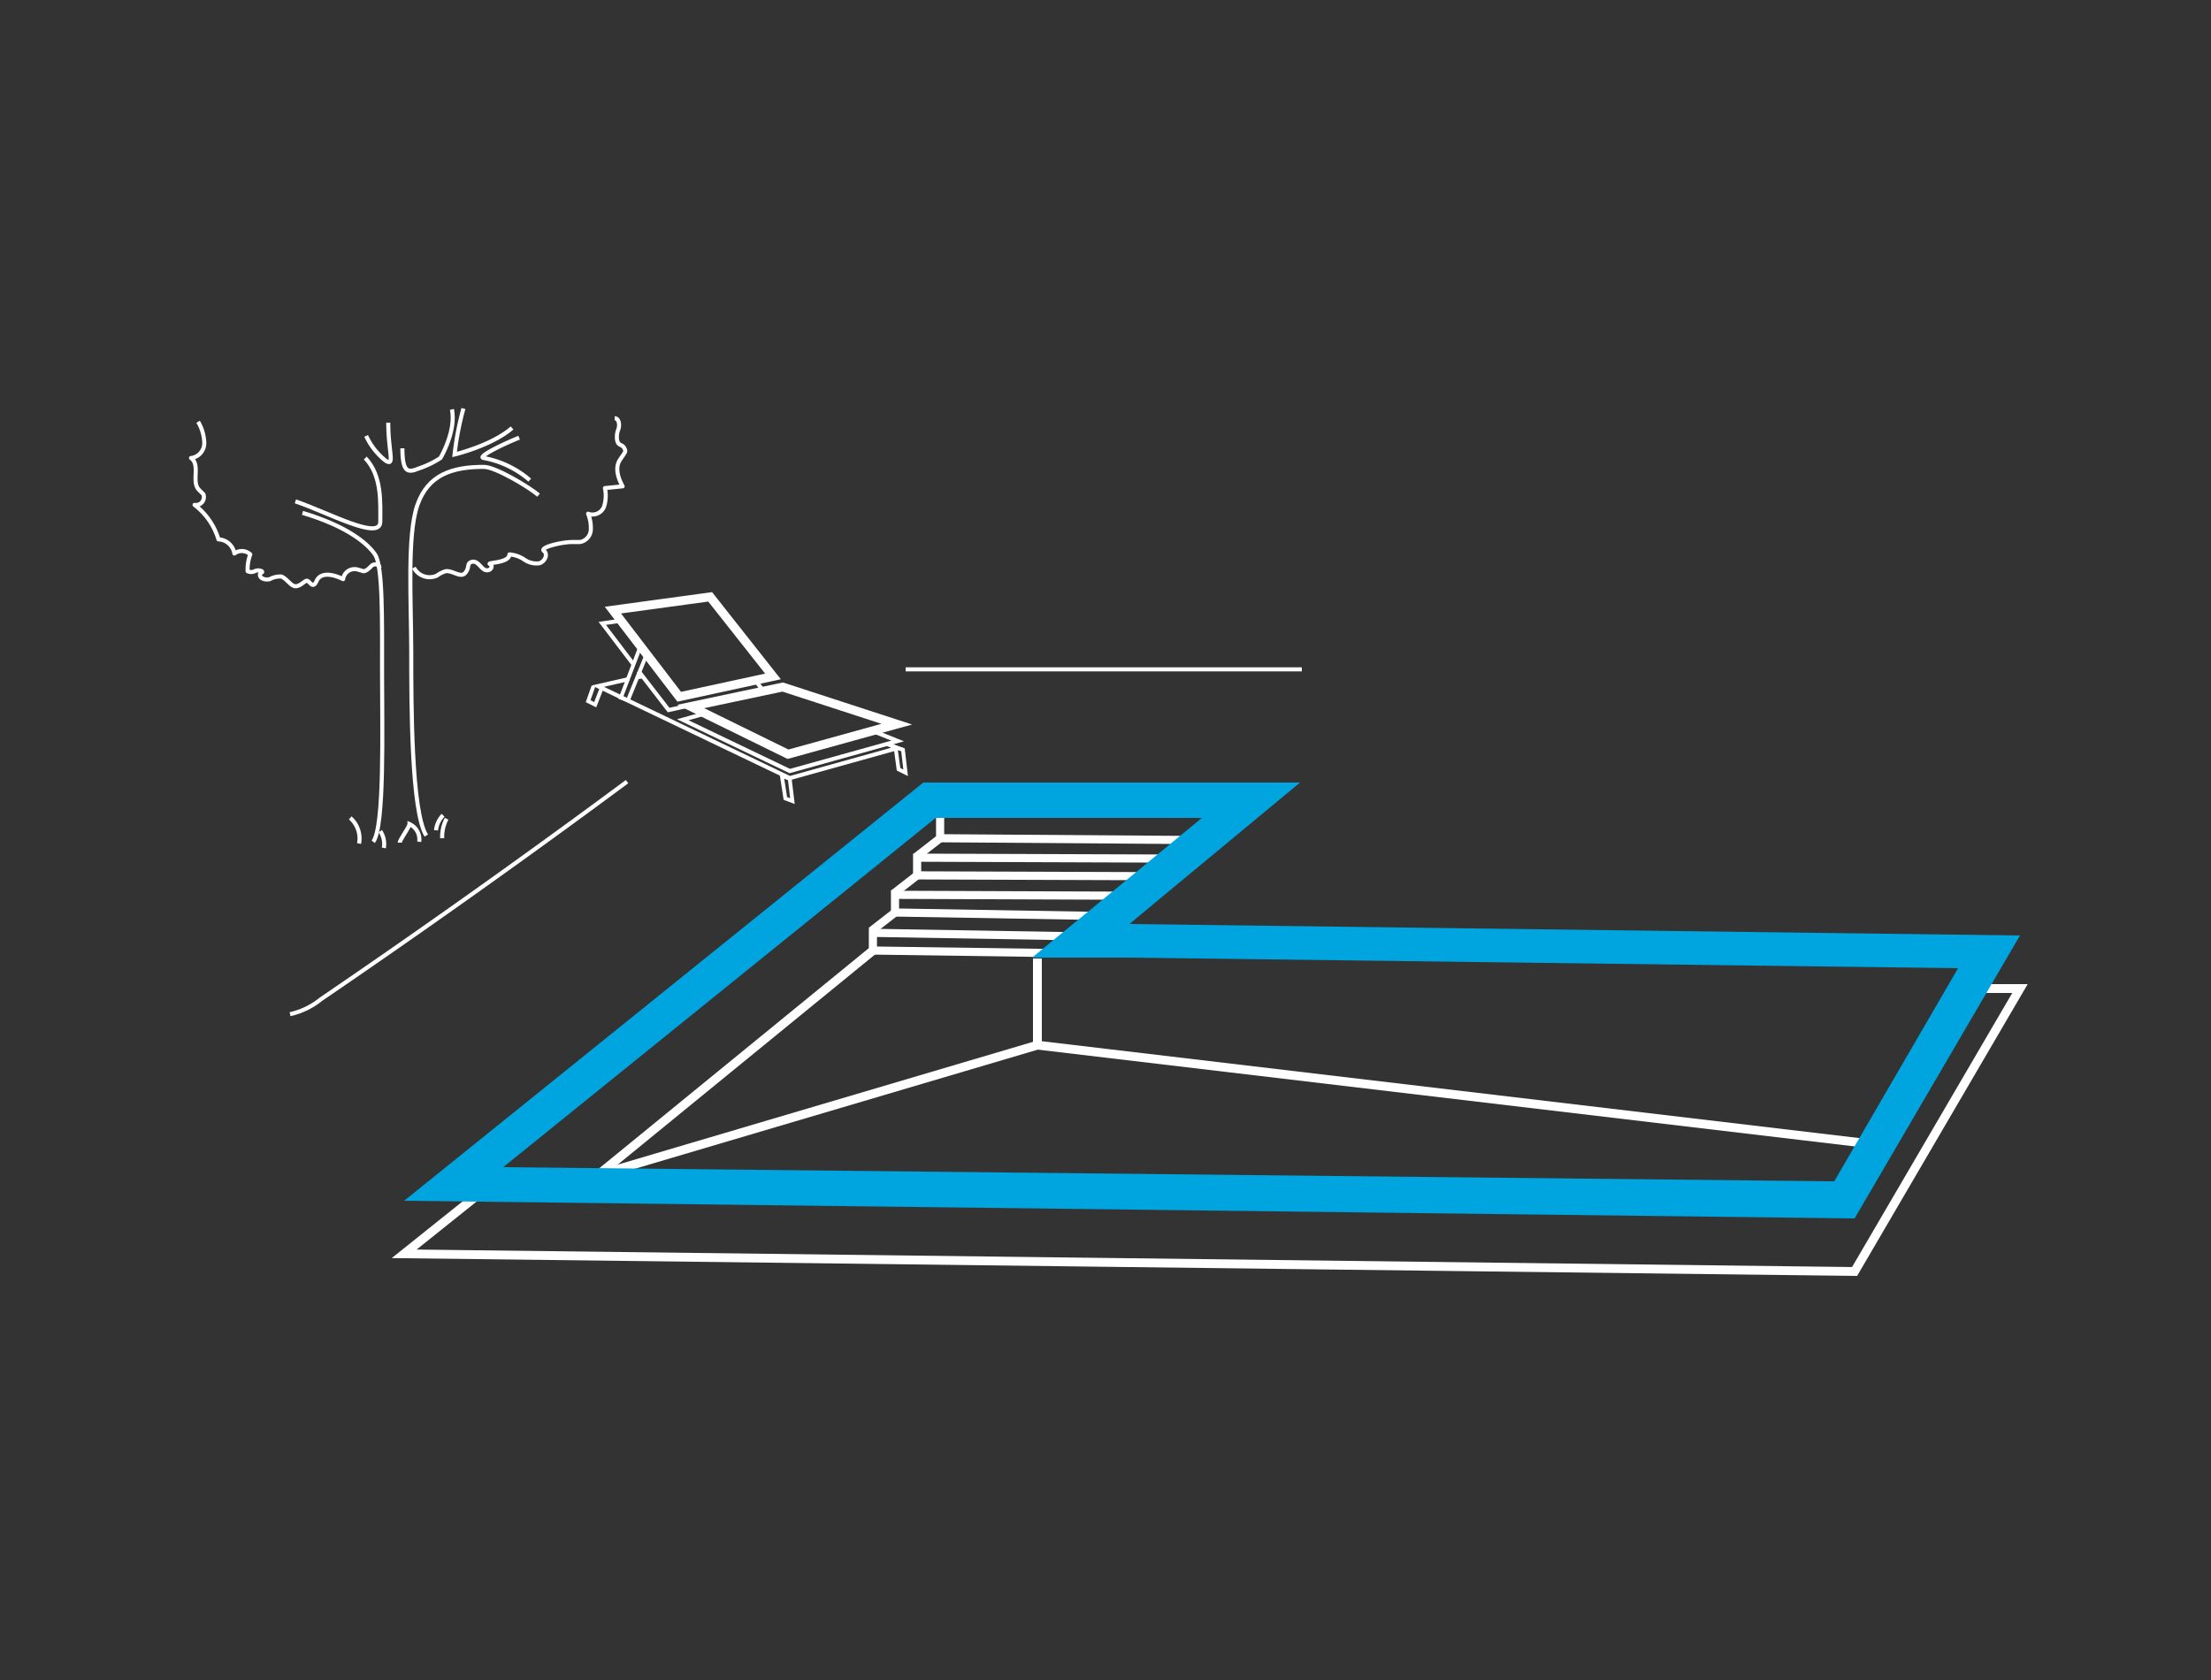 <?xml version="1.0" encoding="UTF-8"?> <svg xmlns="http://www.w3.org/2000/svg" width="250" height="190" viewBox="0 0 250 190"><rect x="0" y="0" width="250" height="190" fill="#333333" stroke="none"/><title>situation</title><polyline points="54.2 135 45.7 141.8 209.7 143.8 228.4 111.8 222.9 111.8" style="fill:none;stroke:#fff;stroke-miterlimit:10"></polyline><polyline points="117.3 108.4 117.3 118.2 67.6 132.9" style="fill:none;stroke:#fff;stroke-miterlimit:10"></polyline><line x1="211.8" y1="129.4" x2="117.3" y2="118.2" style="fill:none;stroke:#fff;stroke-miterlimit:10"></line><line x1="67.6" y1="132.9" x2="98.7" y2="107.5" style="fill:none;stroke:#fff;stroke-miterlimit:10"></line><polyline points="120.1 107.8 98.7 107.5 98.7 105.5 122.2 105.9" style="fill:none;stroke:#fff;stroke-miterlimit:10;stroke-width:0.92px"></polyline><polyline points="124.8 103.6 101.2 103.2 101.2 101.2 127.6 101.3" style="fill:none;stroke:#fff;stroke-miterlimit:10;stroke-width:0.92px"></polyline><polyline points="132.2 99.1 103.7 99 103.7 97 132 97.1" style="fill:none;stroke:#fff;stroke-miterlimit:10;stroke-width:0.92px"></polyline><line x1="98.5" y1="105.3" x2="101.2" y2="103.2" style="fill:none;stroke:#fff;stroke-miterlimit:10;stroke-width:0.92px"></line><line x1="101" y1="101.1" x2="103.7" y2="99" style="fill:none;stroke:#fff;stroke-miterlimit:10;stroke-width:0.92px"></line><polyline points="103.6 96.9 106.3 94.8 106.3 91.3" style="fill:none;stroke:#fff;stroke-miterlimit:10;stroke-width:0.92px"></polyline><line x1="106.3" y1="94.8" x2="134.6" y2="95" style="fill:none;stroke:#fff;stroke-miterlimit:10;stroke-width:0.92px"></line><path d="M135.9,92.5l-10.8,8.9-8.4,6.9h10.9l93.8,1.2-14,24.1L56.9,132l48.9-39.5h30.1m11.1-4H104.4L45.7,135.8l164,2,18.7-32-100.7-1.3,19.3-16Z" style="fill:#00a4de"></path><polyline points="71.1 76.8 67.6 77.6 89.3 88 101.5 84.6 100.2 84.1" style="fill:none;stroke:#fff;stroke-miterlimit:10;stroke-width:0.46px"></polyline><line x1="72.6" y1="76.5" x2="72" y2="76.6" style="fill:none;stroke:#fff;stroke-miterlimit:10;stroke-width:0.46px"></line><polyline points="79.7 80.7 77.2 81.4 89.3 87.2 101.5 83.8 99 82.8" style="fill:none;stroke:#fff;stroke-miterlimit:10;stroke-width:0.46px"></polyline><polyline points="71.6 75.1 68.1 70.5 70.2 70.2" style="fill:none;stroke:#fff;stroke-miterlimit:10;stroke-width:0.46px"></polyline><polyline points="85.3 76.8 86.2 78 75.6 80.3 72.2 75.9" style="fill:none;stroke:#fff;stroke-miterlimit:10;stroke-width:0.46px"></polyline><polyline points="67.1 77.6 66.5 79.3 67.3 79.7 68 77.9" style="fill:none;stroke:#fff;stroke-miterlimit:10;stroke-width:0.431px"></polyline><polyline points="72.3 73.4 70.2 78.9 71 79.2 73.2 73.8" style="fill:none;stroke:#fff;stroke-miterlimit:10;stroke-width:0.431px"></polyline><polygon points="88.4 87.7 88.8 90.3 89.6 90.6 89.3 88.1 88.4 87.7" style="fill:none;stroke:#fff;stroke-miterlimit:10;stroke-width:0.431px"></polygon><polygon points="101.2 84.5 101.3 84.8 101.6 87 102.4 87.4 102.1 84.8 101.2 84.5" style="fill:none;stroke:#fff;stroke-miterlimit:10;stroke-width:0.431px"></polygon><polygon points="89.1 85.3 101.4 81.9 88.5 77.7 78.1 79.9 89.1 85.3" style="fill:none;stroke:#fff;stroke-miterlimit:10"></polygon><polygon points="69.3 69 80.3 67.5 87.4 76.5 76.8 78.8 69.3 69" style="fill:none;stroke:#fff;stroke-miterlimit:10"></polygon><path d="M42.2,95.2c1.3-1.7,1-13,1-19s.1-12.2-.8-13.5-3.2-3.2-8.2-4.7" style="fill:none;stroke:#fff;stroke-miterlimit:10;stroke-width:0.46px"></path><path d="M48.2,94.5c-1.7-2.7-1.7-15-1.7-20.7s-.5-13.3.7-16.7,3.9-4.3,7.5-4.3c1.3,0,5,2.2,6.2,3.2" style="fill:none;stroke:#fff;stroke-miterlimit:10;stroke-width:0.46px"></path><path d="M33.4,56.7C37.2,58,43,61.2,43,59s.2-5.2-1.7-7.2" style="fill:none;stroke:#fff;stroke-miterlimit:10;stroke-width:0.46px"></path><path d="M45.5,50.7c0,2.7.6,2.8,1.8,2.3a10.7,10.7,0,0,0,2.5-1.2s1.8-3,1.3-5.5" style="fill:none;stroke:#fff;stroke-miterlimit:10;stroke-width:0.46px"></path><path d="M43.9,47.8c0,3.3.8,5-.3,4.3a7.7,7.7,0,0,1-2.2-2.8" style="fill:none;stroke:#fff;stroke-miterlimit:10;stroke-width:0.46px"></path><path d="M52.4,46.2a33.3,33.3,0,0,0-1,5.2s4.2-1,6.5-3" style="fill:none;stroke:#fff;stroke-miterlimit:10;stroke-width:0.46px"></path><path d="M58.7,49.5c-2,.8-4.8,2.2-4,2.3a11,11,0,0,1,5.2,2.5" style="fill:none;stroke:#fff;stroke-miterlimit:10;stroke-width:0.46px"></path><path d="M46.8,64.2a2,2,0,0,0,2.6.9,3.2,3.2,0,0,1,1-.5c.8-.1,1.7.8,2.2.2s.2-1,.6-1.2.7,0,1,.3.5.6.9.6.7-.5.3-.7,2.2-.1,2.2-1.1a3.5,3.5,0,0,1,1.7.6,2.4,2.4,0,0,0,1.7.4c.6-.2,1-1,.5-1.4s2-1,3.2-1h.9a1.5,1.5,0,0,0,1.2-1.3,4.4,4.4,0,0,0-.3-1.9,1.4,1.4,0,0,0,1.8-.8,4.1,4.1,0,0,0,.1-2.1l2-.2c-.5-.9-.9-2.1-.3-3s.7-.9.5-1.3-.5-.3-.7-.6-.2-1,0-1.5.1-1.3-.4-1.3" style="fill:none;stroke:#fff;stroke-linejoin:round;stroke-width:0.46px"></path><path d="M42.9,64.2c0-.4-.6-.5-.9-.2s-.6.6-.9.6l-.7-.2a1.3,1.3,0,0,0-1.6,1.1c-1-.5-2.5-.9-3,.2s-.8-.2-1.2,0-.7.6-1.2.6-1-.9-1.6-1.1a2.5,2.5,0,0,0-1.3.3c-.4.1-1,0-1.1-.4s.4-.3.2-.5a.9.9,0,0,0-.8,0,.9.9,0,0,1-.8,0,4.8,4.8,0,0,1,.3-1.9,1.4,1.4,0,0,0-1.8-.1A1.9,1.9,0,0,0,24.7,61,7.7,7.7,0,0,0,22,57.1a.9.9,0,0,0,1-1.2l-.5-.5c-.9-.9.2-2.8-.9-3.6a1.7,1.7,0,0,0,1.5-1.7,5,5,0,0,0-.7-2.4" style="fill:none;stroke:#fff;stroke-linejoin:round;stroke-width:0.46px"></path><path d="M70.9,88.4Q53.9,101,36.3,113a8.5,8.5,0,0,1-3.5,1.7" style="fill:none;stroke:#fff;stroke-miterlimit:10;stroke-width:0.46px"></path><path d="M50,94.8a4.3,4.3,0,0,1,.5-2.2" style="fill:none;stroke:#fff;stroke-miterlimit:10;stroke-width:0.46px"></path><path d="M45.2,95.3c0-.3,1.1-1.8,1.1-2.1a1.9,1.9,0,0,1,1.1,2" style="fill:none;stroke:#fff;stroke-miterlimit:10;stroke-width:0.46px"></path><path d="M43.4,95.9A2.6,2.6,0,0,0,43,94" style="fill:none;stroke:#fff;stroke-miterlimit:10;stroke-width:0.46px"></path><path d="M40.6,95.4a3.1,3.1,0,0,0-1-2.9" style="fill:none;stroke:#fff;stroke-miterlimit:10;stroke-width:0.46px"></path><path d="M49.3,93.9a2.9,2.9,0,0,1,.8-1.7" style="fill:none;stroke:#fff;stroke-miterlimit:10;stroke-width:0.46px"></path><line x1="102.4" y1="75.7" x2="147.2" y2="75.7" style="fill:none;stroke:#fff;stroke-miterlimit:10;stroke-width:0.46px"></line></svg> 